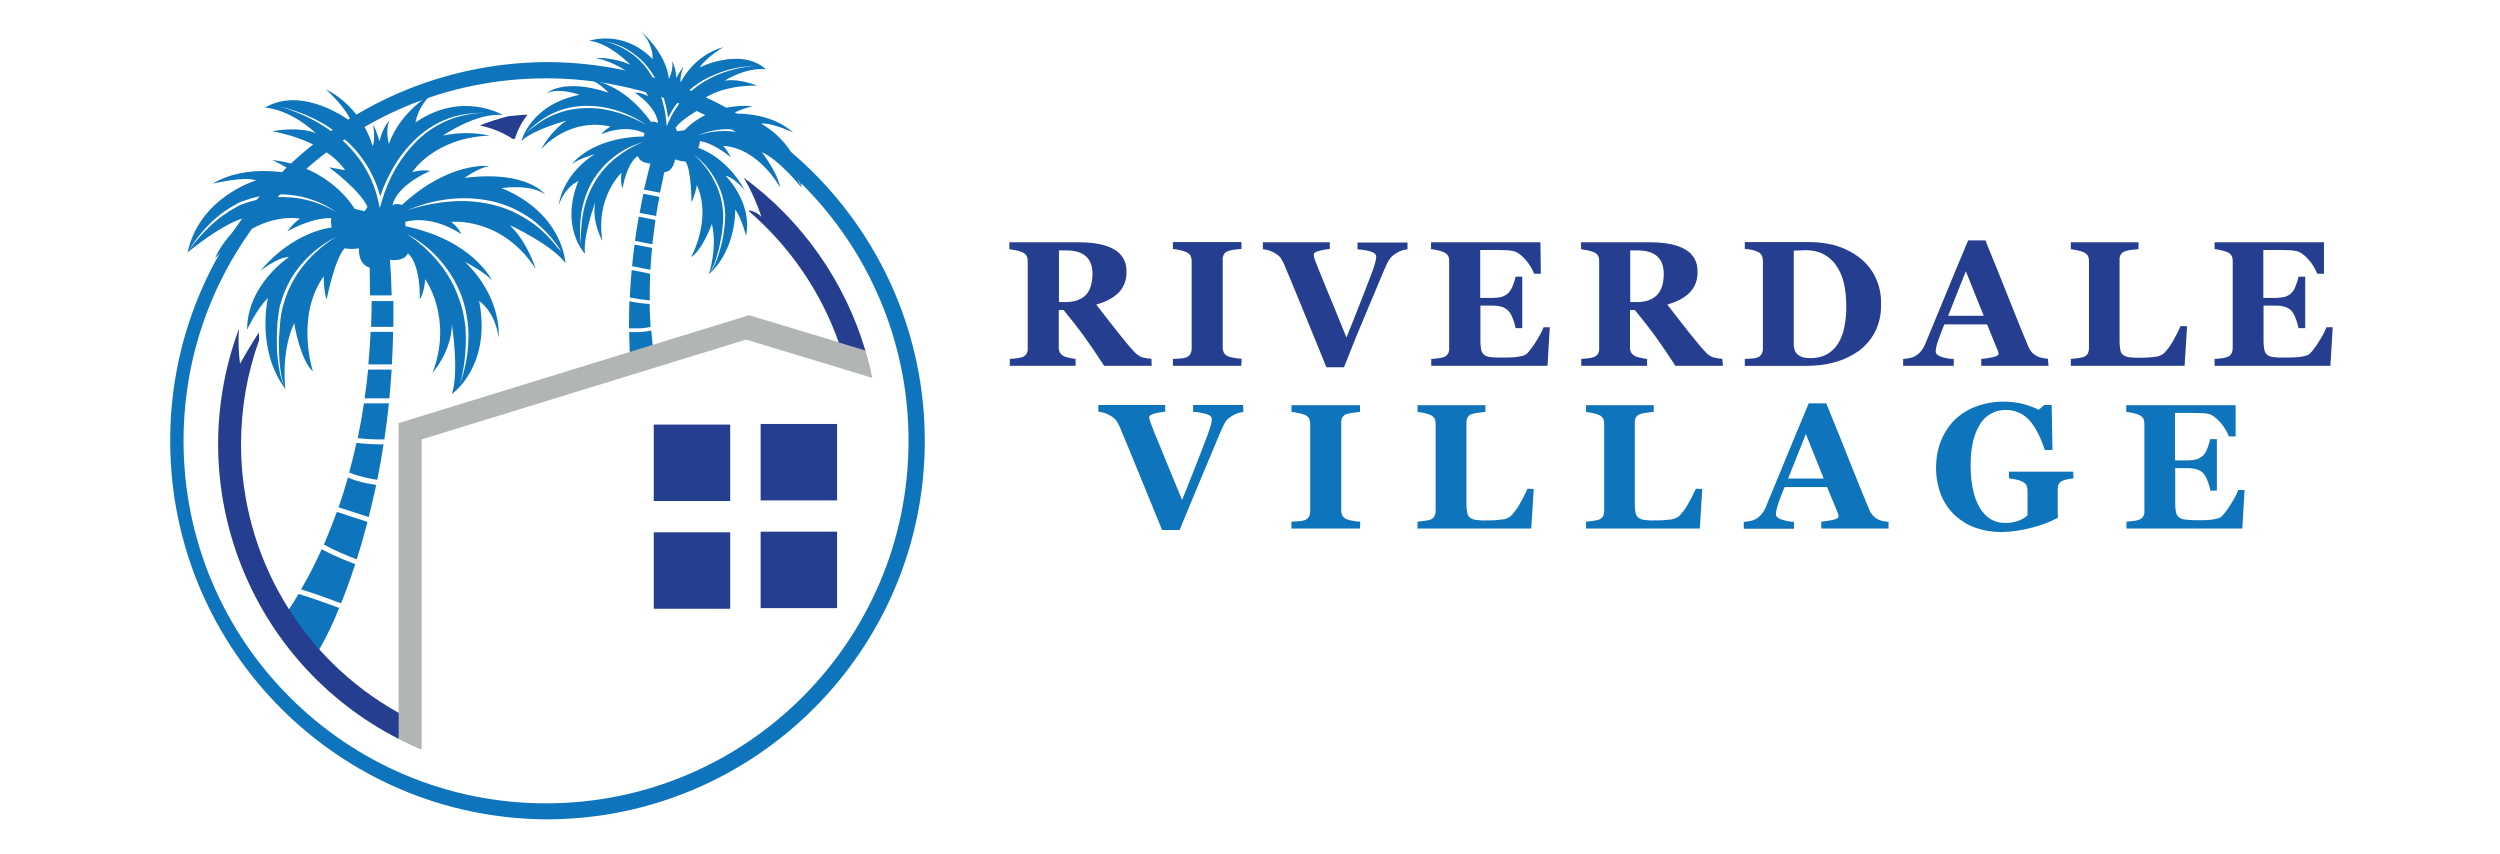<svg xmlns="http://www.w3.org/2000/svg" xmlns:xlink="http://www.w3.org/1999/xlink" id="Capa_1" x="0px" y="0px" viewBox="0 0 1200 410" style="enable-background:new 0 0 1200 410;" xml:space="preserve">
<style type="text/css">
	.st0{fill:#0E75BC;}
	.st1{fill:#B1B5B4;}
	.st2{fill:#253E90;}
</style>
<g id="Logo">
	<path class="st0" d="M262.1,29.8C161.7,30.6,80.9,112.6,81.7,212.9c0.7,99.3,81.1,179.7,180.4,180.4   c100.4,0,181.8-81.4,181.8-181.8C443.8,111.2,362.5,29.8,262.1,29.8L262.1,29.8z M262.1,385.6c-96.1,0-174-77.9-174-174   s77.9-174,174-174s174,77.9,174,174S358.2,385.6,262.1,385.6L262.1,385.6z"></path>
	<path class="st0" d="M271.4,126.3c0,0-0.9-23.7-30.6-36c0,0,14-2.2,20.9,3.1c0,0-8.6-11.9-38.7-8c0,0,5.9-4.5,11.8-5.7   c0,0-19-2.5-41.9,18.7c-1.4-0.6-3.1-0.6-4.5,0c0,0,1.2-8.8,18-16.3c0,0-2.9-1-8.5,0.5c0,0,10.6-16.6,37.2-17.5   c-7.4-1.6-15.1-1.6-22.5,0c0,0,16.1-11.2,28.7-9.9c0,0-19.5-11.8-41.9,3.6c1.3-6.6,5.3-12.4,11-16c0,0-18.1,9.5-23.7,26.3   c0,0-1.9-6.2,0.2-11.4c-2.4,3-4,6.5-4.7,10.2c0,0-1.9-6.2-3.1-8.1c0,0,1.2,6.8-0.2,10.4c0,0-4.7-18.5-22.5-27.3   c0,0,9.2,8,12.4,15.7c0,0-23-18-41.7-6.9c0,0,11.1,0,24.6,12.3c0,0-6.6-3.5-21.1-1c0,0,24.4,3.6,35.1,18.7l-7.8-1.4   c0,0,14.7,10.7,18.5,19l-1.4,2.1l-4.8-1.2c0,0-11.4-20.3-39.6-23.4c0,0,8.3,3.6,11.2,7.1c0,0-22.3-6.2-39.8,4.3   c0,0,15.6-3.8,20.9-1.6c0,0-27.3,8-32.9,34.8c1.4-2.5,3-5,4.8-7.3c1.8-2.3,3.7-4.5,5.8-6.6c2.1-2.1,4.3-4,6.7-5.7   c2.4-1.7,4.9-3.2,7.5-4.6l0,0l0,0c1.9-0.6,3.8-1.4,5.8-2c2-0.6,4-1,6-1.3c4.1-0.6,8.2-0.8,12.3-0.4c4.1,0.4,8.1,1.3,11.9,2.7   c3.8,1.4,7.5,3.3,10.7,5.7c-3.4-2.1-7.1-3.8-11-5c-3.8-1.2-7.8-2-11.8-2.2c-4-0.3-8-0.1-11.9,0.5c-2,0.3-3.9,0.8-5.8,1.3   c-1.9,0.5-3.8,1.2-5.7,1.9c-5.1,2.6-9.9,5.9-14.1,9.8c-2.1,2-4.1,4-6,6.2c-1.9,2.2-3.6,4.5-5.3,6.9c0,0,17.6-14.9,29-17.1   c0,0-12.1,10.5-15.7,19.9c0,0,18-22.1,40.8-19.2c-2.4,1.7-4.4,3.8-6.1,6.2c0,0,10.9-6.6,21.1-6.4c-0.2,1.5-0.1,3,0.2,4.5   c0,0-18.2,1.6-34.2,20.8c0,0,8.5-6.8,13.7-6.6c0,0-20.1,13.1-20.1,34.9c0,0,4.8-10.4,10-15.2c0,0-5.9,24.9,8.6,43.9   c-1.6-3.2-2.7-6.5-3.2-10c-0.6-3.5-1-7-1.1-10.5c-0.1-3.5,0-7.1,0.2-10.6c0.1-1.8,0.3-3.5,0.6-5.3l0.4-2.6c0.1-0.9,0.4-1.7,0.7-2.6   c1.9-6.9,5.3-13.3,10-18.7c4.6-5.4,10.2-9.8,16.6-13c-3,1.8-5.9,3.9-8.5,6.2c-2.6,2.3-5.1,4.8-7.2,7.5c-4.4,5.4-7.6,11.6-9.5,18.3   c-0.2,0.8-0.5,1.7-0.7,2.5l-0.5,2.5c-0.3,1.7-0.5,3.4-0.6,5.2c-0.2,1.7-0.2,3.5-0.4,5.2s-0.1,3.5-0.1,5.2c0,3.5,0.2,7,0.6,10.4   c0.4,3.5,1.2,6.9,2.5,10.2c0,0-2.4-17.3,4.2-31.8c0,0,2.8,17.6,9,23.2c0,0-8.6-26.3,5.2-45.7c0,0,0,8,1.4,11.1   c0,0,3.8-19.4,8.6-24.5c2.3,0.4,4.6,0.4,6.9,0c0,0-0.7,7.6,5.2,9.3c-0.1,2.1,0.1,6.7,0.1,13.3h10.4c-0.1-5.6-0.4-11.3-0.8-17.1   c0,0,6.6,1.2,8.6-3.1c2.4,1.9,5.9,8.5,5.7,22.1c0,0,2.1-2.8,2.6-9.7c0,0,13.5,18.7,3.5,45c0,0,9.2-10.4,9.3-23.3   c0,0,3.6,22.8,0,33.4c0,0,19.2-13.2,13.1-44.6c0,0,7.6,4.8,9.3,17.5c0,0,2.2-18.5-16.1-36.3c0,0,10,5.2,13,9   c0,0-8.8-19.2-41.5-26.1l-0.2-2.1c0,0,11.6-4.1,27,5.9c-1.2-2.3-2.8-4.3-4.9-5.9c0,0,24.2-2.6,40.5,22.5c0,0-3.6-12.3-12.3-20.8   C245.6,108.3,265.5,118,271.4,126.3z M183.1,97.1l-0.8,2.8l-0.6-2.8c-1.2-5.7-3.3-11.1-6.2-16.1c-2.9-5-6.6-9.5-10.9-13.4   c-4.3-3.9-9.1-7.3-14.3-10c-5.2-2.8-10.6-4.9-16.3-6.5c5.7,1.3,11.3,3.2,16.6,5.8c5.3,2.6,10.2,5.9,14.7,9.8   c8.4,7.3,14.4,16.9,17.2,27.6c1.6-4.9,3.8-9.6,6.4-14.1c3-5.2,6.8-9.9,11.2-14c4.4-4.1,9.6-7.3,15.3-9.4c2.8-1,5.7-1.7,8.7-2.1   c3-0.4,5.9-0.6,8.9-0.5c-5.9,0-11.8,1.1-17.4,3.3c-5.5,2.2-10.5,5.4-14.8,9.5c-4.3,4.1-7.9,8.8-10.9,13.9   C187,86,184.7,91.4,183.1,97.1z M211.4,125.1c4.6,5.3,8.2,11.4,10.5,18c1.1,3.3,1.9,6.7,2.4,10.2c0.3,1.7,0.4,3.5,0.5,5.2   s0.1,3.5,0,5.2l-0.1,2.6l-0.3,2.6c-0.1,1.7-0.5,3.4-0.8,5.2s-0.8,3.4-1.2,5.1s-1,3.3-1.5,5c1.7-6.7,2.6-13.5,2.7-20.5   c0.1-1.7-0.1-3.4-0.1-5.1s-0.3-3.4-0.6-5.1c-0.5-3.4-1.3-6.7-2.5-9.9c-2.2-6.5-5.6-12.5-10-17.8c-2.2-2.7-4.6-5.1-7.1-7.4   c-2.6-2.3-5.4-4.4-8.3-6.2C201.3,115.4,206.9,119.8,211.4,125.1L211.4,125.1z M265.9,116.7c-1.2-1.3-2.3-2.6-3.5-3.8   c-2.4-2.4-5.1-4.7-7.9-6.6c-2.9-1.9-5.9-3.6-9-5c-3.1-1.4-6.4-2.4-9.7-3.2c-6.7-1.5-13.6-2-20.4-1.3c-3.4,0.3-6.8,0.8-10.2,1.5   c-3.4,0.7-6.7,1.6-10,2.8c6.4-2.8,13.1-4.7,20.1-5.5c7-0.8,14-0.5,20.9,1c3.4,0.8,6.8,1.9,10,3.4c3.2,1.5,6.2,3.2,9.1,5.3   c5.6,4.2,10.3,9.4,14.1,15.3C268,119.5,267,118.1,265.9,116.7L265.9,116.7z"></path>
	<path class="st0" d="M188.8,156.9c0-4.1,0.1-8.2,0-12.4h-10.4c0,3.7-0.1,7.8-0.3,12.4H188.8z"></path>
	<path class="st0" d="M188.1,174.9c0.3-5.1,0.5-10.3,0.6-15.6h-10.8c-0.2,4.8-0.6,10-1.1,15.6H188.1z"></path>
	<path class="st0" d="M186.9,191.2c0.4-4.5,0.8-9.1,1.1-13.8h-11.3c-0.4,4.4-1,9-1.7,13.8H186.9z"></path>
	<path class="st0" d="M176.7,229.5c1.4,0.3,2.9,0.6,4.4,0.8c1.1-5.4,2.1-11.1,3-17c-4.3,0-8.7-0.2-13-0.7c-1,4.7-2.2,9.4-3.5,14.2   C170.5,228,173.6,228.9,176.7,229.5z"></path>
	<path class="st0" d="M163.7,289.6c2.2-5.4,4.5-11.7,6.8-18.8c-1.9-0.8-3.9-1.5-5.8-2.3c-3.2-1.4-6.5-2.8-9.6-4.5l-0.7-0.4   c-2.9,6.5-6.2,13-9.9,19.3C151,284.9,157.3,287.2,163.7,289.6z"></path>
	<path class="st0" d="M143.3,285.1c-1.4,2.4-2.9,4.8-4.5,7.2c-2.3,3.6,10,15.9,14.5,19.4c3.6-6.4,6.8-13,9.5-19.9   C156.3,289.5,149.9,287,143.3,285.1z"></path>
	<path class="st0" d="M155.7,261.5c3.1,1.7,6.2,3.2,9.4,4.5c2,0.9,4.1,1.7,6.1,2.5c1.8-5.5,3.5-11.5,5.2-18   c-4.9-1.5-9.8-3.2-14.7-4.8c-1.9,5.2-4,10.5-6.2,15.7C155.5,261.5,155.6,261.5,155.7,261.5z"></path>
	<path class="st0" d="M177,248.2c1.2-4.9,2.4-10,3.6-15.4c-1.7-0.3-3.3-0.6-5-0.9c-2.9-0.6-5.8-1.5-8.6-2.7   c-1.3,4.7-2.8,9.5-4.5,14.3C167.4,245,172.2,246.7,177,248.2z"></path>
	<path class="st0" d="M184.5,210.9c0.8-5.6,1.6-11.4,2.2-17.3h-12c-0.8,5.4-1.8,11-3,16.7C175.9,210.8,180.2,211,184.5,210.9z"></path>
	<path class="st0" d="M271.9,57.9c-7.6,5-12.1,13.6-12.1,13.6C275.5,55.3,293,60.8,293,60.8c-1.7,0.9-3.2,2.1-4.4,3.6   c12.9-5.2,20.8-0.4,20.8-0.4l-0.4,1.5c-25.2,0.4-34.5,13.3-34.5,13.3c2.7-2.4,10.9-4.8,10.9-4.8c-16.1,10.5-17.2,24.5-17.2,24.5   c3.1-9.1,9.4-11.6,9.4-11.6c-9,22.4,3.2,34.9,3.2,34.9c-1.1-8.3,4.9-24.7,4.9-24.7c-1.8,9.6,3.5,18.6,3.5,18.6   c-3.6-20.9,9.1-32.8,9.1-32.8c-0.6,5.2,0.5,7.5,0.5,7.5c1.9-10.1,5.4-14.5,7.4-15.5c0.9,3.5,6,3.6,6,3.6c-1.1,4.2-2.1,8.4-3.1,12.5   l7.7,1.5c1-4.9,1.8-8.3,2-9.8c4.6-0.4,5.2-6.2,5.2-6.2c1.6,0.6,3.4,1,5.1,1c2.8,4.5,2.8,19.4,2.8,19.4c1.5-2.1,2.6-8,2.6-8   c7.4,16.4-2.8,34.5-2.8,34.5c5.4-3.2,10-15.9,10-15.9c2.8,11.7-1.5,24.2-1.5,24.2c1.4-2.2,2.6-4.6,3.4-7.1c0.8-2.5,1.5-5,2-7.6   c0.3-1.3,0.4-2.6,0.7-3.9s0.4-2.6,0.5-3.9c0.2-1.3,0.3-2.6,0.3-3.9v-2c0-0.6-0.1-1.3-0.1-2c-0.4-5.2-1.9-10.3-4.4-14.9   c-1.2-2.3-2.6-4.6-4.3-6.6c-1.6-2.1-3.4-4-5.4-5.8c4.2,3.3,7.8,7.3,10.4,12c2.7,4.7,4.3,9.9,4.7,15.3c0,0.7,0.1,1.3,0.1,2l-0.1,2   c0,1.3-0.1,2.7-0.3,4c-0.3,2.7-0.7,5.3-1.4,7.9c-0.6,2.6-1.4,5.2-2.3,7.6c-0.9,2.5-2.2,4.9-3.9,7c13.5-12,12.8-31.3,12.8-31.3   c3.1,4.3,5.2,12.7,5.2,12.7c3.2-16.1-9.8-28.8-9.8-28.8c3.9,0.6,9.2,6.9,9.2,6.9c-9.1-16.5-22.3-20.3-22.3-20.3   c0.4-1,0.7-2.2,0.8-3.3c7.6,1.4,14.7,7.8,14.7,7.8c-0.9-2-2.1-3.9-3.6-5.5c17.3,1.1,27.4,20.1,27.4,20.1c-1.3-7.4-8.8-17-8.8-17   c8.1,3.3,19,16.9,19,16.9c-0.9-2-1.8-4-2.9-5.9c-1.1-1.9-2.2-3.7-3.5-5.5c-2.6-3.5-5.6-6.6-9-9.3c-1.3-0.7-2.6-1.5-3.9-2.2   c-1.3-0.7-2.7-1.3-4.1-1.8c-2.8-1.1-5.8-1.8-8.8-2.1c-3-0.4-6-0.4-9-0.1c-3,0.3-6,1-8.9,2.1c2.8-1.3,5.7-2.2,8.8-2.7   c3.1-0.5,6.2-0.6,9.2-0.3c4.6,0.5,9.1,1.8,13.3,3.9c1.4,0.7,2.7,1.5,4,2.3l0,0l0,0c1.7,1.4,3.4,2.9,4.9,4.5   c1.5,1.6,2.9,3.3,4.1,5.2c1.2,1.8,2.4,3.7,3.3,5.7c1,2,1.8,4,2.5,6.1c-0.2-20.6-19.3-30.5-19.3-30.5c4.3-0.9,15.3,4.2,15.3,4.2   c-11.4-10.3-28.8-9-28.8-9c2.7-2.1,9.4-3.6,9.4-3.6c-21.3-1.8-32.7,11.5-32.7,11.5L325,63l-0.7-1.7c4-5.6,16.5-11.4,16.5-11.4   l-6-0.1c10.1-9.6,28.7-8.7,28.7-8.7c-10.4-3.9-15.8-2.3-15.8-2.3c11.8-7.1,20-5.5,20-5.5c-12.2-10.9-31.9-0.9-31.9-0.9   c3.6-5.3,11.5-9.8,11.5-9.8c-14.5,3.9-20.6,17-20.6,17c-0.5-2.9,1.4-7.7,1.4-7.7c-1.3,1.8-2.5,3.6-3.5,5.6c0-2.9-0.7-5.7-2-8.2   c0.8,4.1-1.5,8.5-1.5,8.5c-1.7-13.2-13.7-22.9-13.7-22.9c3.7,3.5,5.9,8.4,5.9,13.5c-14.3-14.6-30.5-8.8-30.5-8.8   c9.5,0.8,19.8,11.5,19.8,11.5c-5.2-2.3-10.9-3.4-16.6-3.3c19.6,4.5,25,18.3,25,18.3c-3.9-2-6.2-1.6-6.2-1.6   c11.3,7.9,11,14.6,11,14.6c-1-0.7-2.2-0.9-3.3-0.6c-13.8-19-28.3-19.9-28.3-19.9c4.2,1.8,7.9,5.9,7.9,5.9   c-21.7-7.3-29.8,0.3-29.8,0.3c5.9-3,15.9,0.7,15.9,0.7c-23.8,4.8-27.9,22.2-27.9,22.2C255.8,62.2,271.9,57.9,271.9,57.9z    M317.1,45.7c-1.4-4.2-3.4-8.2-6-11.9c-2.6-3.7-5.8-6.8-9.6-9.2c-3.8-2.4-8-4.1-12.4-5c2.2,0.4,4.4,0.9,6.5,1.6   c2.1,0.7,4.2,1.7,6.1,2.9c3.9,2.4,7.3,5.5,10,9.1c2.7,3.7,4.8,7.7,6.3,12c1.3,3.7,2.2,7.5,2.7,11.4c3.6-7.6,9.5-13.8,16.7-18   c3.9-2.2,8-3.9,12.3-5.1c4.3-1.2,8.7-1.8,13.1-1.9c-4.4,0.3-8.8,1.1-13,2.4c-4.2,1.2-8.2,3-12,5.3c-3.8,2.3-7.1,5.1-10,8.3   c-2.9,3.3-5.2,7-6.9,11l-0.9,2l-0.2-2.2C319.5,54.2,318.5,49.9,317.1,45.7z M308.7,68.2c-2.4,0.9-4.8,2-7,3.4   c-2.3,1.3-4.4,2.8-6.4,4.4c-4,3.3-7.4,7.2-10,11.7c-1.3,2.2-2.4,4.6-3.3,7c-0.5,1.2-0.8,2.5-1.2,3.7s-0.6,2.5-0.9,3.8   c-0.9,5.1-1.3,10.3-1,15.5c-0.1-1.3-0.3-2.6-0.4-3.9s-0.1-2.6-0.1-3.9s0-2.6,0.2-3.9l0.2-2l0.3-2c0.1-1.3,0.5-2.6,0.8-3.9   s0.7-2.5,1.1-3.8c0.9-2.5,1.9-4.9,3.3-7.2c2.7-4.6,6.2-8.6,10.4-11.8C298.9,72,303.6,69.6,308.7,68.2L308.7,68.2z M252.7,63.7   c3.6-3.8,7.9-7,12.6-9.3c2.4-1.1,4.9-2,7.5-2.6c2.6-0.6,5.2-0.9,7.9-1c5.3-0.1,10.6,0.7,15.6,2.3c5,1.6,9.7,3.9,14,6.9   c-2.2-1.3-4.6-2.5-7-3.5c-2.4-1-4.8-1.9-7.3-2.6c-5-1.5-10.1-2.2-15.3-2c-2.6,0.1-5.1,0.4-7.7,0.9c-2.5,0.6-5,1.4-7.4,2.4   c-2.4,1-4.7,2.3-6.8,3.8c-1.1,0.7-2.1,1.5-3.2,2.3S253.7,62.9,252.7,63.7L252.7,63.7z"></path>
	<path class="st0" d="M307,102.2c0.6-3,1.2-6.1,1.8-9.2l7.7,1.5c-0.5,2.7-1.1,5.8-1.6,9.2L307,102.2z"></path>
	<path class="st0" d="M304.8,115.6c0.5-3.8,1.1-7.7,1.8-11.6l8,1.6c-0.5,3.6-1,7.5-1.5,11.7L304.8,115.6z"></path>
	<path class="st0" d="M303.4,127.8c0.3-3.4,0.7-6.9,1.2-10.4l8.4,1.6c-0.3,3.3-0.6,6.8-0.8,10.5L303.4,127.8z"></path>
	<path class="st0" d="M305.3,157.6c-1.1,0-2.2,0-3.4,0c0-4.2,0.1-8.5,0.2-13c3.2,0.7,6.4,1.1,9.7,1.3c0.1,3.6,0.2,7.3,0.5,11   C310.1,157.4,307.7,157.7,305.3,157.6z"></path>
	<path class="st0" d="M302.4,171.4c-0.2-3.8-0.3-7.8-0.4-12c1.3,0,2.5,0.1,3.8,0c2.3,0,4.5-0.3,6.8-0.7c0.3,3.7,0.7,7.5,1.3,11.2   C310,170.4,306.2,171,302.4,171.4z"></path>
	<path class="st0" d="M302.3,142.8c0.2-4.3,0.5-8.6,0.9-13.2l8.9,1.8c-0.2,4.1-0.3,8.4-0.2,12.8   C308.7,143.9,305.5,143.4,302.3,142.8z"></path>
	<path class="st1" d="M415.4,168.2l-12.8-3.9l-43.1-13l-168.2,51.8v151.6c3.6,1.8,7.3,3.6,11.1,5.1V210.9L358.1,163l48.5,14.7   l12.1,3.7C417.8,176.9,416.7,172.5,415.4,168.2z"></path>
	<path class="st2" d="M115.7,213.3c0-17.1,2.9-34,8.7-50.1c-0.1-2.2-0.1-3.6-0.1-3.6c-3.1,4.4-9.1,15-9.1,15   c-0.7-5.6-0.9-11.2-0.5-16.8c-28.1,75.6,4.8,160.2,76.7,196.9v-12.5C144.6,316.1,115.7,266.8,115.7,213.3z"></path>
	<path class="st2" d="M243.9,55.8c-4.6,1.2-9.1,2.6-13.6,4.4c5.6,1.2,11,3.3,15.8,6.5c0.4,0,0.8-0.1,1.1-0.1c1.2-4.2,3.3-8.1,6-11.6   C250.1,55.2,247,55.5,243.9,55.8z"></path>
	<path class="st2" d="M357,85.3c3.5,5.9,6.3,12.2,8.5,18.8c-1.6-1.7-3.7-2.8-6-3.1c0,0,0,0.1,0,0.4c19.6,16.9,34.5,38.6,43.1,63   l12.8,3.9C405.5,135,385,105.8,357,85.3z"></path>
	<rect x="313.8" y="203.8" class="st2" width="36.7" height="36.7"></rect>
	<rect x="313.8" y="255.5" class="st2" width="36.7" height="36.7"></rect>
	<rect x="365.1" y="203.5" class="st2" width="36.7" height="36.7"></rect>
	<rect x="365.1" y="255.2" class="st2" width="36.7" height="36.7"></rect>
	<path class="st2" d="M552.8,175.6H530c-3.9-6-7.2-10.8-9.8-14.4c-2.6-3.6-5.8-7.7-9.7-12.4h-2.3v18c0,0.9,0.2,1.8,0.6,2.5   c0.5,0.8,1.3,1.4,2.1,1.8c0.8,0.3,1.6,0.5,2.5,0.7c1,0.2,1.9,0.4,2.9,0.5v3.3h-31.6v-3.3l3.2-0.3c1-0.1,1.9-0.3,2.8-0.6   c0.9-0.3,1.6-0.9,2.1-1.7c0.4-0.8,0.6-1.7,0.5-2.6v-41.8c0-0.9-0.1-1.7-0.5-2.5c-0.5-0.8-1.3-1.4-2.2-1.8c-1-0.4-2.1-0.7-3.2-0.9   c-1.2-0.2-2.2-0.4-2.9-0.5v-3.3H518c7.4,0,13.1,1.2,16.9,3.5c3.8,2.1,6,6.2,5.8,10.5c0.2,3.7-1.1,7.3-3.6,10   c-2.4,2.5-6,4.5-10.9,5.9c1.9,2.5,4.1,5.3,6.6,8.5s5.1,6.5,7.9,9.9c0.9,1.1,2,2.4,3.5,4c1.1,1.3,2.5,2.3,4,2.9   c0.8,0.2,1.6,0.4,2.4,0.5c1,0.1,1.7,0.2,2.1,0.2L552.8,175.6z M524.4,131.6c0-4-1.1-6.8-3.3-8.7s-5.4-2.7-9.5-2.7h-3.3V145h3.2   c4.1,0,7.3-1.1,9.5-3.2S524.3,136.2,524.4,131.6L524.4,131.6z"></path>
	<path class="st2" d="M595.8,175.6H563v-3.3l3.3-0.2c1,0,2-0.2,3-0.5c0.9-0.3,1.6-0.9,2.1-1.7c0.4-0.8,0.6-1.7,0.6-2.6v-42   c0-0.9-0.2-1.7-0.5-2.5c-0.5-0.8-1.2-1.4-2.1-1.8c-1-0.4-2-0.7-3-0.9c-1.1-0.3-2.2-0.5-3.4-0.6v-3.3h32.9v3.3   c-0.8,0.1-1.9,0.2-3.1,0.3c-1.1,0.1-2.1,0.3-3.2,0.7c-0.9,0.2-1.7,0.8-2.2,1.7c-0.4,0.8-0.6,1.7-0.5,2.6v42c0,0.9,0.2,1.8,0.6,2.6   c0.5,0.8,1.3,1.4,2.2,1.7c0.9,0.3,1.9,0.6,2.9,0.7c1.1,0.2,2.3,0.4,3.4,0.4L595.8,175.6z"></path>
	<path class="st2" d="M675.6,119.7c-0.9,0.1-1.8,0.2-2.6,0.5c-0.9,0.3-1.8,0.7-2.6,1.2c-1,0.6-2,1.3-2.8,2.2c-0.8,1-1.5,2.1-2,3.3   c-0.9,1.9-2.1,4.7-3.6,8.4c-1.6,3.7-3.3,7.9-5.3,12.6c-1.8,4.2-3.7,8.9-5.8,13.9l-5.8,14.5h-8.4c-3.9-9.6-7.9-19.3-11.9-29.1   s-6.9-16.7-8.5-20.5c-0.5-1.1-1.1-2.2-1.8-3.2c-0.8-0.9-1.8-1.6-2.9-2.2c-0.8-0.5-1.6-0.8-2.5-1.1c-0.9-0.3-1.9-0.4-2.9-0.6v-3.3   h32.1v3.2c-2.1,0.2-4.1,0.6-6.1,1.2c-1.1,0.4-1.6,0.9-1.6,1.5c0,0.3,0.1,0.7,0.1,1c0.1,0.3,0.2,0.8,0.4,1.4c0.9,2.4,2.5,6.4,4.8,12   s5.8,14,10.4,25.4c2.8-6.9,5.1-12.8,7-17.6c1.9-4.8,3.5-9,4.9-12.7c0.7-1.8,1.3-3.4,1.7-5c0.4-1.1,0.6-2.3,0.7-3.5   c0-0.9-0.6-1.6-1.9-2.2c-2.3-0.8-4.7-1.2-7.1-1.3v-3.3h24L675.6,119.7z"></path>
	<path class="st2" d="M739.6,131.4h-3.2c-1-2.5-2.4-4.8-4.2-6.8c-2-2.3-4-3.7-5.9-4.1c-1.1-0.2-2.3-0.4-3.5-0.4   c-1.5,0-2.7-0.1-3.7-0.1h-8.6V143h6.1c1.4,0,2.8-0.2,4.2-0.5c1.3-0.4,2.5-1.1,3.4-2.1c0.9-1,1.5-2.1,2-3.4c0.6-1.4,1-2.8,1.3-4.2   h3.2v24.7h-3.2c-0.3-1.5-0.7-3-1.3-4.4c-0.4-1.3-1.1-2.6-2-3.7c-0.9-1-2-1.7-3.2-2.1c-1.4-0.4-2.9-0.6-4.3-0.6h-6.1v17.1   c0,1.4,0.1,2.8,0.4,4.2c0.2,0.9,0.7,1.8,1.5,2.4c0.9,0.6,1.8,0.9,2.9,1c1.7,0.2,3.3,0.3,5,0.2c1,0,2.1,0,3.5,0   c1.2,0,2.4-0.1,3.6-0.2c1.1-0.1,2.2-0.3,3.3-0.6c0.9-0.2,1.6-0.6,2.3-1.2c1.7-1.9,3.2-4,4.5-6.2c1.3-2,2.4-4.1,3.3-6.3h3l-1.1,18.5   H687v-3.3c0.8,0,1.8-0.2,3.2-0.3c1-0.1,1.9-0.3,2.8-0.6c0.9-0.3,1.6-0.9,2.1-1.7c0.4-0.8,0.6-1.7,0.5-2.6v-41.8   c0-0.9-0.1-1.7-0.5-2.5c-0.5-0.8-1.3-1.4-2.2-1.8c-1-0.4-2-0.7-3-0.9c-1.3-0.3-2.3-0.5-3-0.5v-3.3h52.5L739.6,131.4z"></path>
	<path class="st2" d="M827,175.6h-22.8c-3.9-6-7.2-10.8-9.8-14.4c-2.6-3.6-5.8-7.7-9.7-12.4h-2.3v18c0,0.9,0.2,1.8,0.6,2.5   c0.5,0.8,1.3,1.4,2.2,1.8c0.8,0.3,1.6,0.5,2.5,0.7c1,0.2,1.9,0.4,2.9,0.5v3.3H759v-3.3l3.2-0.3c1-0.1,1.9-0.3,2.8-0.6   c0.9-0.3,1.6-0.9,2.1-1.7c0.4-0.8,0.6-1.7,0.5-2.6v-41.8c0-0.9-0.1-1.7-0.5-2.5c-0.5-0.8-1.3-1.5-2.2-1.8c-1-0.4-2.1-0.7-3.2-0.9   c-1.2-0.2-2.2-0.4-2.8-0.5v-3.3h33.2c7.4,0,13.1,1.2,16.9,3.5c3.8,2.1,6,6.2,5.8,10.5c0.2,3.7-1.1,7.3-3.6,10   c-2.4,2.5-6,4.5-10.9,5.9c1.9,2.5,4.1,5.3,6.6,8.5s5.1,6.5,7.9,9.9c0.9,1.1,2,2.4,3.5,4c1.1,1.3,2.4,2.3,3.9,2.9   c0.8,0.2,1.6,0.4,2.4,0.5c1,0.1,1.7,0.2,2.1,0.2L827,175.6z M798.6,131.6c0-4-1.1-6.8-3.3-8.7s-5.4-2.7-9.5-2.7h-3.3V145h3.2   c4.1,0,7.3-1.1,9.5-3.2C797.4,139.6,798.6,136.2,798.6,131.6L798.6,131.6z"></path>
	<path class="st2" d="M890.8,122.4c3.6,2.4,6.7,5.6,8.8,9.5c2.4,4.5,3.5,9.4,3.3,14.5c0.1,4.5-0.9,9-3,13.1   c-1.9,3.6-4.6,6.7-7.9,9.1c-3.5,2.4-7.3,4.2-11.4,5.3c-4.4,1.2-8.8,1.7-13.3,1.7h-29.8v-3.3c0.9,0,2-0.1,3.3-0.2   c0.9,0,1.8-0.2,2.7-0.5c0.9-0.3,1.6-0.9,2.1-1.7c0.4-0.8,0.6-1.7,0.6-2.6v-42c0-0.9-0.2-1.8-0.5-2.6c-0.5-0.9-1.2-1.5-2.1-1.9   c-1.1-0.5-2.2-0.8-3.4-1c-1.2-0.2-2.1-0.3-2.7-0.3v-3.3h31.5c3.6,0,7.3,0.5,10.8,1.3C883.6,118.5,887.4,120.1,890.8,122.4z    M882.3,164.9c1.5-2.5,2.5-5.2,3-8c0.7-3.5,1-7.1,0.9-10.6c0-3.6-0.4-7.2-1.2-10.7c-0.7-3-2-5.8-3.7-8.3c-1.5-2.2-3.6-4-6-5.3   c-2.5-1.3-5.4-1.9-8.2-1.9c-1,0-2.1,0-3.3,0.1l-2.8,0.1v45c0,0.9,0.1,1.8,0.4,2.7c0.3,0.8,0.7,1.5,1.3,2c0.7,0.6,1.5,1.1,2.4,1.4   c1.2,0.4,2.4,0.5,3.7,0.5c2.8,0.1,5.6-0.5,8.1-1.8C879.1,168.8,881,167,882.3,164.9z"></path>
	<path class="st2" d="M983.3,175.6H951v-3.3c1.8-0.2,3.6-0.4,5.3-0.8c2-0.4,3-1,3-1.6c0-0.3,0-0.5-0.1-0.8c-0.1-0.4-0.2-0.8-0.4-1.1   l-5-12.3h-20.5c-0.5,1.1-1,2.5-1.6,4s-1,2.9-1.5,4.1c-0.4,1.1-0.7,2.2-0.9,3.4c-0.1,0.5-0.1,1-0.2,1.5c0,0.9,0.7,1.7,2,2.3   c2.2,0.8,4.4,1.3,6.7,1.3v3.3h-24.3v-3.3c1-0.1,2.1-0.2,3.1-0.4c1-0.2,1.9-0.5,2.7-1c1.1-0.6,2.1-1.5,2.9-2.5c0.8-1,1.5-2.2,2-3.5   c3.2-7.8,6.5-15.7,9.7-23.5c3.2-7.8,6.8-16.5,10.8-26h8.3c5.5,13.4,9.7,24,12.8,31.8c3.1,7.8,5.7,14.3,7.9,19.4   c0.4,0.8,0.8,1.6,1.4,2.3c0.7,0.8,1.5,1.4,2.4,1.9c0.8,0.5,1.8,0.8,2.7,1c0.9,0.2,1.9,0.3,2.8,0.4L983.3,175.6z M952.2,151.6   l-8.6-21.4l-8.5,21.4H952.2z"></path>
	<path class="st2" d="M1049.8,156.6l-1.2,19h-54.6v-3.3c1-0.1,2.1-0.2,3.4-0.4c0.9-0.1,1.7-0.3,2.6-0.5c0.9-0.3,1.6-0.9,2.1-1.6   c0.4-0.8,0.6-1.8,0.6-2.7v-41.8c0-0.9-0.1-1.7-0.5-2.5c-0.5-0.8-1.3-1.4-2.2-1.8c-1-0.4-2-0.7-3.1-0.9c-1.2-0.2-2.2-0.4-2.9-0.5   v-3.3h32.5v3.3c-0.9,0.1-1.9,0.2-3.2,0.3c-1.1,0.1-2.1,0.3-3.2,0.7c-0.9,0.2-1.7,0.8-2.2,1.7c-0.4,0.8-0.6,1.7-0.5,2.6v39   c0,1.5,0.1,2.9,0.4,4.3c0.2,0.9,0.7,1.8,1.5,2.3c0.9,0.6,1.9,0.9,3,1c1.8,0.2,3.6,0.3,5.4,0.2c2.2,0,4.3-0.1,6.5-0.4   c1.7-0.1,3.2-0.7,4.5-1.7c1.7-1.8,3.2-3.8,4.4-6c1.3-2.3,2.5-4.6,3.6-7.1L1049.8,156.6z"></path>
	<path class="st2" d="M1115.5,131.4h-3.2c-1-2.5-2.4-4.8-4.2-6.8c-2-2.3-4-3.7-5.9-4.1c-1.1-0.2-2.3-0.4-3.5-0.4   c-1.5,0-2.7-0.1-3.7-0.1h-8.6V143h6.1c1.4,0,2.8-0.2,4.2-0.5c1.3-0.4,2.5-1.1,3.4-2.1c0.9-1,1.5-2.1,1.9-3.4c0.6-1.4,1-2.8,1.3-4.2   h3.2v24.7h-3.2c-0.3-1.5-0.7-3-1.3-4.4c-0.4-1.3-1.1-2.6-1.9-3.7c-0.9-1-2-1.7-3.2-2.1c-1.4-0.4-2.9-0.6-4.3-0.6h-6.1v17.1   c0,1.4,0.1,2.8,0.4,4.2c0.2,0.9,0.7,1.8,1.5,2.4c0.9,0.6,1.8,0.9,2.9,1c1.6,0.2,3.3,0.3,4.9,0.2c1,0,2.2,0,3.5,0   c1.2,0,2.4-0.1,3.6-0.2c1.1-0.1,2.2-0.3,3.3-0.6c0.9-0.2,1.6-0.6,2.3-1.2c1.7-1.9,3.2-4,4.5-6.2c1.3-2,2.4-4.1,3.3-6.3h3l-1.1,18.5   H1063v-3.3c0.8,0,1.8-0.2,3.2-0.3c1-0.1,1.9-0.3,2.8-0.6c0.9-0.3,1.6-0.9,2.1-1.7c0.4-0.8,0.6-1.7,0.6-2.6v-41.8   c0-0.9-0.1-1.7-0.5-2.5c-0.5-0.8-1.3-1.5-2.2-1.8c-1-0.4-2-0.7-3-0.9c-1.3-0.3-2.3-0.5-3-0.5v-3.3h52.5L1115.5,131.4z"></path>
	<path class="st0" d="M596.8,197.8c-0.9,0.1-1.8,0.2-2.6,0.5c-0.9,0.3-1.8,0.7-2.6,1.2c-1,0.6-2,1.3-2.8,2.2c-0.8,1-1.4,2.1-1.9,3.3   c-0.9,1.9-2.1,4.7-3.6,8.4s-3.3,7.9-5.3,12.6c-1.8,4.2-3.7,8.9-5.8,13.9s-4.1,9.9-6,14.5h-8.4c-3.9-9.5-7.9-19.2-11.9-29.1   s-6.9-16.7-8.5-20.6c-0.5-1.1-1.1-2.2-1.9-3.2c-0.8-0.9-1.8-1.6-2.9-2.2c-0.8-0.5-1.6-0.8-2.5-1.1c-0.9-0.3-1.9-0.4-2.9-0.6v-3.2   h32.1v3.2c-2.1,0.2-4.1,0.6-6.1,1.2c-1.1,0.4-1.6,0.9-1.6,1.5c0,0.3,0.1,0.7,0.2,1c0.1,0.3,0.2,0.8,0.4,1.4c0.9,2.5,2.5,6.5,4.8,12   s5.8,14,10.4,25.3c2.8-6.9,5.1-12.8,7-17.6c1.9-4.8,3.5-9,4.9-12.7c0.7-1.8,1.2-3.4,1.7-5c0.4-1.1,0.6-2.3,0.7-3.5   c0-0.9-0.6-1.6-1.9-2.2c-2.3-0.8-4.7-1.2-7.1-1.3v-3.3h24L596.8,197.8z"></path>
	<path class="st0" d="M652.8,253.7h-32.9v-3.3l3.3-0.2c1,0,2-0.2,3-0.5c0.9-0.3,1.6-0.9,2.1-1.7c0.4-0.8,0.6-1.7,0.6-2.6v-42   c0-0.9-0.2-1.7-0.5-2.5c-0.5-0.8-1.2-1.4-2.1-1.8c-1-0.4-2-0.6-3-0.8c-1.3-0.3-2.4-0.5-3.4-0.6v-3.2h32.9v3.2l-3.1,0.4   c-1.1,0.1-2.1,0.3-3.2,0.6c-0.9,0.2-1.7,0.9-2.2,1.7c-0.4,0.8-0.6,1.7-0.5,2.6v42c0,0.9,0.2,1.8,0.6,2.6c0.5,0.8,1.3,1.4,2.2,1.7   c0.9,0.3,1.9,0.6,2.9,0.7c1.1,0.2,2.3,0.4,3.4,0.4L652.8,253.7z"></path>
	<path class="st0" d="M736.2,234.7l-1.2,19h-54.6v-3.3c1-0.1,2.1-0.2,3.4-0.4c0.9-0.1,1.7-0.3,2.6-0.5c0.9-0.3,1.6-0.9,2.1-1.6   c0.4-0.8,0.6-1.7,0.6-2.7v-41.8c0-0.9-0.1-1.7-0.5-2.5c-0.5-0.8-1.3-1.5-2.2-1.8c-1-0.4-2-0.7-3.1-0.9c-1.2-0.2-2.2-0.4-2.9-0.5   v-3.2H713v3.2c-0.9,0.1-1.9,0.2-3.2,0.4c-1.1,0.1-2.1,0.3-3.2,0.6c-0.9,0.2-1.7,0.9-2.2,1.7c-0.4,0.8-0.5,1.7-0.5,2.6v39   c0,1.5,0.1,2.9,0.4,4.3c0.2,0.9,0.7,1.8,1.5,2.3c0.9,0.6,1.9,0.9,3,1c1.8,0.2,3.6,0.3,5.4,0.2c2.2,0,4.3-0.1,6.5-0.4   c1.7-0.1,3.2-0.7,4.5-1.7c1.7-1.8,3.2-3.8,4.4-6c1.3-2.3,2.5-4.6,3.6-7.1L736.2,234.7z"></path>
	<path class="st0" d="M817.1,234.7l-1.2,19h-54.6v-3.3c1-0.1,2.1-0.2,3.4-0.4c0.9-0.1,1.7-0.3,2.6-0.5c0.9-0.3,1.6-0.9,2.1-1.6   c0.4-0.8,0.6-1.7,0.6-2.7v-41.8c0-0.9-0.1-1.7-0.5-2.5c-0.5-0.8-1.3-1.5-2.2-1.8c-1-0.4-2-0.7-3.1-0.9c-1.2-0.2-2.2-0.4-2.9-0.5   v-3.2h32.5v3.2c-0.9,0.1-1.9,0.2-3.2,0.4c-1.1,0.1-2.1,0.3-3.2,0.6c-0.9,0.2-1.7,0.9-2.2,1.7c-0.4,0.8-0.6,1.7-0.5,2.6v39   c0,1.5,0.1,2.9,0.4,4.3c0.2,0.9,0.7,1.8,1.5,2.3c0.9,0.6,1.9,0.9,3,1c1.8,0.2,3.6,0.3,5.4,0.2c2.2,0,4.3-0.1,6.5-0.4   c1.7-0.1,3.2-0.7,4.5-1.7c1.7-1.8,3.2-3.8,4.4-6c1.3-2.3,2.5-4.6,3.6-7.1L817.1,234.7z"></path>
	<path class="st0" d="M906.5,253.7h-32.3v-3.3c1.8-0.2,3.5-0.4,5.3-0.8c2-0.4,3-1,3-1.6c0-0.6-0.1-1.3-0.4-1.9l-5.1-12.3h-20.4   c-0.5,1.1-1,2.5-1.6,4s-1.1,2.9-1.5,4.1c-0.4,1.1-0.7,2.2-0.9,3.4c-0.1,0.5-0.1,1-0.2,1.5c0,0.9,0.7,1.7,2,2.3   c2.2,0.8,4.4,1.3,6.7,1.4v3.3H837v-3.3c1-0.1,2.1-0.2,3.1-0.4c1-0.2,1.9-0.5,2.7-1c1.1-0.6,2.1-1.5,2.9-2.5c0.8-1,1.5-2.2,2-3.5   l9.7-23.5c3.2-7.8,6.8-16.5,10.8-26h8.4c5.5,13.4,9.7,24,12.8,31.8c3.1,7.8,5.7,14.2,7.9,19.4c0.4,0.8,0.8,1.6,1.4,2.3   c0.7,0.8,1.5,1.5,2.3,2c0.9,0.5,1.8,0.8,2.7,1c0.9,0.2,1.9,0.3,2.8,0.4L906.5,253.7z M875.4,229.7l-8.6-21.4l-8.5,21.4H875.4z"></path>
	<path class="st0" d="M995.3,229.6c-0.9,0.1-1.6,0.2-2.3,0.3c-0.8,0.2-1.7,0.4-2.5,0.7c-1,0.2-1.8,0.9-2.3,1.8   c-0.4,0.8-0.5,1.7-0.5,2.6v6.9c0,1.4,0,2.5,0,3.4s0.1,1.9,0.1,3.2c-3.9,2.1-8,3.7-12.3,4.7c-4.9,1.4-9.9,2.1-15,2.2   c-4.1,0-8.2-0.7-12.1-2c-3.7-1.3-7-3.3-9.9-5.9c-2.9-2.7-5.2-6-6.7-9.7c-1.7-4.2-2.5-8.7-2.5-13.2c0-4.4,0.7-8.7,2.3-12.8   c1.5-3.8,3.7-7.3,6.6-10.2c3-2.9,6.5-5.1,10.4-6.5c4.3-1.6,8.9-2.4,13.5-2.3c3.2,0,6.3,0.4,9.4,1.2c2.4,0.7,4.8,1.6,7.1,2.7   l2.6-2.3h3.6l0.4,21.6h-3.7c-2.1-6.5-4.7-11.3-7.6-14.5c-2.9-3.1-7-4.8-11.2-4.7c-5.1-0.1-9.9,2.6-12.4,7   c-2.9,4.7-4.4,11.1-4.4,19.3c0,8.7,1.4,15.5,4.3,20.5c2.9,4.9,6.9,7.4,12.1,7.4c2.2,0.1,4.4-0.3,6.5-1c1.6-0.6,3.1-1.4,4.4-2.6v-12   c0-0.9-0.2-1.7-0.5-2.5c-0.5-0.8-1.3-1.4-2.2-1.8c-1-0.5-2.1-0.8-3.1-1c-1.2-0.2-2.3-0.4-3.1-0.5v-3.2h30.8L995.3,229.6z"></path>
	<path class="st0" d="M1073.1,209.5h-3.2c-1-2.5-2.4-4.8-4.2-6.8c-2-2.3-4-3.7-5.9-4.1c-1.1-0.2-2.3-0.3-3.5-0.3   c-1.5,0-2.7-0.1-3.7-0.1h-8.6v22.8h6.1c1.4,0,2.8-0.2,4.2-0.5c1.3-0.4,2.5-1.1,3.4-2.1c0.9-1,1.5-2.1,1.9-3.4   c0.6-1.4,1-2.8,1.3-4.2h3.2v24.7h-3.1c-0.3-1.5-0.7-3-1.3-4.4c-0.4-1.3-1.1-2.6-1.9-3.7c-0.9-1-2-1.7-3.3-2.1   c-1.4-0.4-2.9-0.6-4.3-0.6h-6.1v17.1c0,1.4,0.1,2.8,0.4,4.2c0.2,0.9,0.7,1.8,1.5,2.4c0.9,0.6,1.8,0.9,2.9,1c1.7,0.2,3.3,0.3,5,0.3   c1,0,2.1,0,3.5,0c1.2,0,2.4-0.1,3.6-0.2c1.1-0.1,2.2-0.3,3.3-0.6c0.9-0.2,1.6-0.6,2.3-1.2c1.7-1.9,3.2-4,4.5-6.2   c1.3-2,2.4-4.1,3.3-6.3h3l-1.1,18.5h-55.6v-3.3c0.8-0.1,1.8-0.2,3.2-0.3c1-0.1,1.9-0.3,2.8-0.6c0.9-0.3,1.6-0.9,2.1-1.7   c0.4-0.8,0.6-1.7,0.5-2.6v-41.8c0-0.9-0.1-1.7-0.5-2.5c-0.5-0.8-1.3-1.5-2.2-1.8c-1-0.4-2-0.7-3-0.9c-1.3-0.3-2.3-0.4-3-0.5v-3.2   h52.5L1073.1,209.5z"></path>
</g>
</svg>